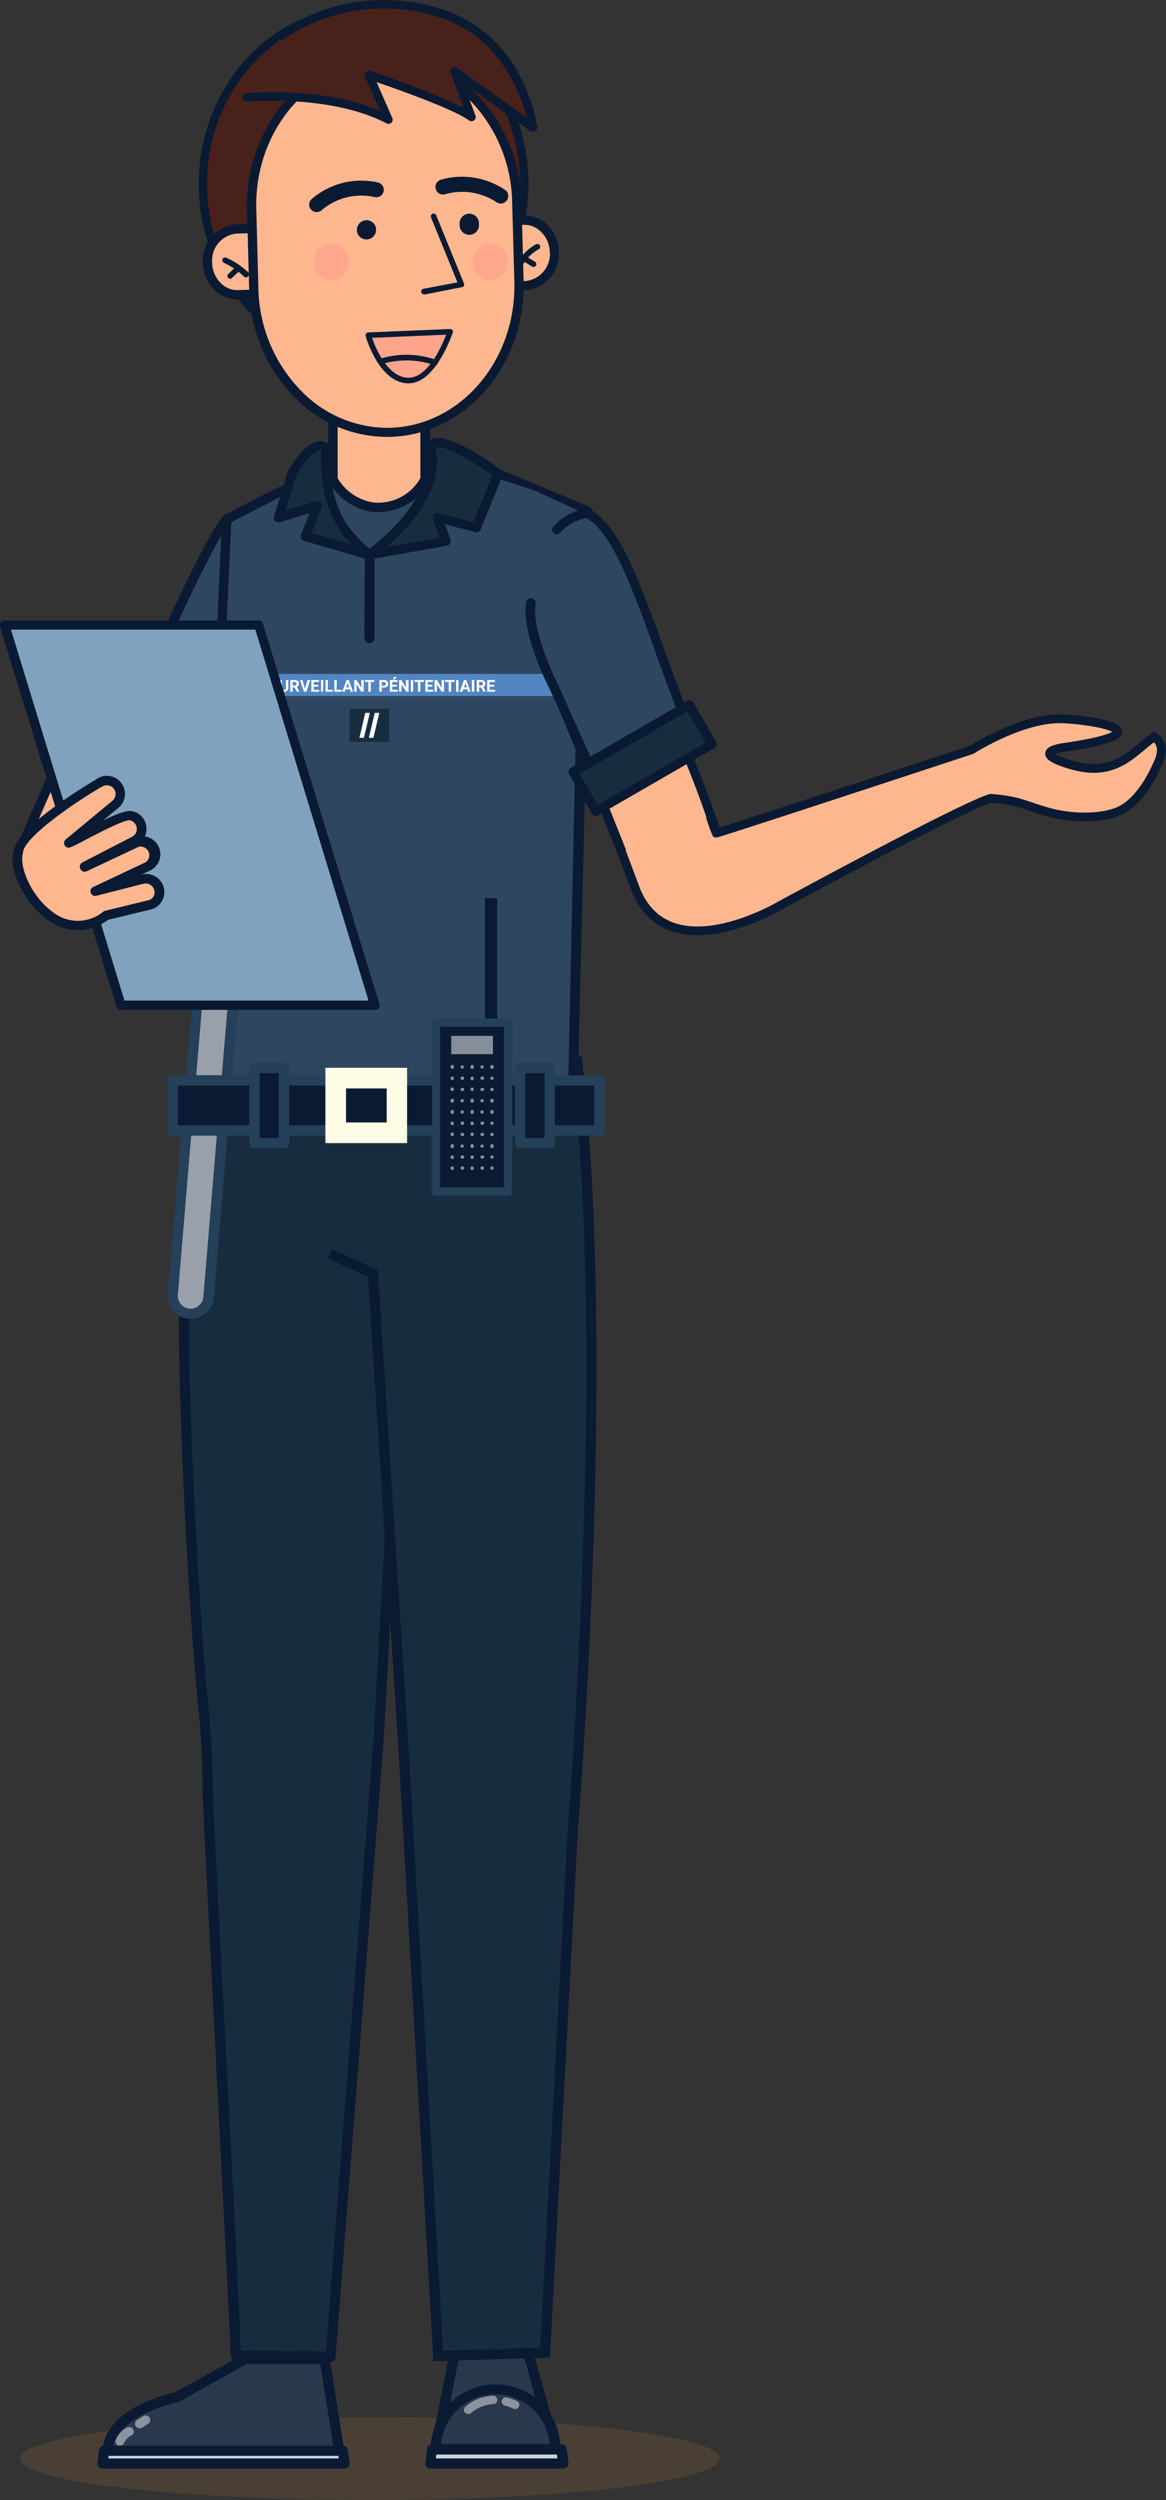 <svg xmlns="http://www.w3.org/2000/svg" viewBox="0 0 159.82 342.48"><rect x="0" y="0" width="159.82" height="342.48" fill="#333333" stroke="none"/><defs><style>.cls-1{isolation:isolate;}.cls-2{opacity:0.6;}.cls-3{fill:#584735;}.cls-4{fill:#ffa18d;}.cls-5{fill:#0a1a33;}.cls-6{fill:#2a384e;}.cls-7{fill:#cdd3d9;}.cls-8{fill:#8c939f;}.cls-9{fill:#182c3f;}.cls-10,.cls-19{fill:none;stroke:#0a1a33;stroke-miterlimit:10;}.cls-10{stroke-width:1.4px;}.cls-11{fill:#2e4660;}.cls-12{fill:#0f6493;}.cls-13{fill:#9aa0aa;}.cls-14{fill:#254059;}.cls-15{fill:#868e9a;}.cls-16{fill:#fdfce4;}.cls-17{fill:#5284c1;}.cls-18{fill:#ffb78f;}.cls-19{stroke-width:1.2px;}.cls-20{fill:#fff;}.cls-21{fill:#80a2be;}.cls-22{fill:#47211a;}.cls-23,.cls-25{mix-blend-mode:multiply;}.cls-23,.cls-26{opacity:0.3;}.cls-24{fill:#ff8489;}.cls-26{fill:#ff7e82;}</style></defs><g class="cls-1"><g id="Calque_2" data-name="Calque 2"><g id="Calque_1-2" data-name="Calque 1"><g class="cls-2"><ellipse class="cls-3" cx="50.7" cy="336.78" rx="47.94" ry="5.69"/></g><path class="cls-4" d="M36.15,306.82l-.64,16.56s-17,10.31-16.61,11.35,26.17.81,26.52.23-2.32-11.81-2.32-11.81l1.39-16.45"/><path class="cls-5" d="M32.16,336.15c-4.5,0-9.39-.09-11.86-.36-1.28-.15-1.88-.3-2.06-.84s.17-1.17,2.7-3c1.37-1,3.31-2.3,5.75-3.88,3.5-2.26,7.07-4.45,8.14-5.1l.63-16.19a.7.7,0,1,1,1.39.06L36.2,323.4a.69.69,0,0,1-.33.57c-6.66,4-13.8,8.68-15.81,10.4,4.08.56,21.61.44,24.68.05-.15-1.5-1.23-6.55-2.31-11.11a.82.82,0,0,1,0-.22l1.39-16.45a.69.69,0,0,1,.75-.63.7.7,0,0,1,.64.75L43.81,323.1c.12.54.71,3,1.26,5.59,1.3,6,1.13,6.32,1,6.63s-.3.5-3.83.65c-1.92.09-4.52.15-7.32.17Z"/><path class="cls-6" d="M44.49,323.13H33.64l-9.42,5.23s-9.72,2-9.49,7.88H46.58Z"/><path class="cls-5" d="M46.58,336.93H14.73a.69.69,0,0,1-.7-.66c-.1-2.71,1.64-5.06,5-6.8A22.13,22.13,0,0,1,24,327.7l9.33-5.18a.63.63,0,0,1,.33-.09H44.49a.7.7,0,0,1,.69.59l2.08,13.11a.67.67,0,0,1-.15.56A.71.71,0,0,1,46.58,336.93Zm-31.14-1.39H45.77L43.9,323.82H33.82L24.56,329a.68.68,0,0,1-.2.07C24.27,329.06,16,330.8,15.44,335.54Z"/><polygon class="cls-7" points="47.18 337.47 14.06 337.47 14.27 335.73 46.97 335.73 47.18 337.47"/><path class="cls-5" d="M47.18,338.16H14.06a.7.7,0,0,1-.52-.23.73.73,0,0,1-.17-.55l.21-1.73a.7.7,0,0,1,.69-.62H47a.7.7,0,0,1,.69.62l.21,1.73a.73.73,0,0,1-.17.55A.68.68,0,0,1,47.18,338.16Zm-32.34-1.39H46.4l0-.35H14.89Z"/><path class="cls-8" d="M19.14,332.64a.62.62,0,0,0,.32-.09l.84-.52a.62.62,0,1,0-.65-1.06l-.84.52a.62.62,0,0,0,.33,1.15Z"/><path class="cls-8" d="M16.45,335a.61.61,0,0,0,.55-.33,2.25,2.25,0,0,1,.91-1,.62.62,0,1,0-.46-1.15,3.25,3.25,0,0,0-1.55,1.61.63.63,0,0,0,.26.84A.62.62,0,0,0,16.45,335Z"/><path class="cls-4" d="M62.52,302.35l1,22s-3,10.16-1.08,10.81,9.83.41,10.91-.67-2.31-10.25-2.31-10.25L72,301.91"/><path class="cls-5" d="M66.62,336.26a17.53,17.53,0,0,1-4.35-.39c-1.26-.42-1.45-2.35-.65-6.44.46-2.34,1.1-4.58,1.25-5.11l-1-21.94a.69.69,0,0,1,.66-.73.68.68,0,0,1,.72.66l1.06,22.06a1,1,0,0,1,0,.23s-.69,2.33-1.19,4.77c-.87,4.28-.38,5.1-.32,5.19,2,.63,9.21.28,10.15-.49.34-.85-1-5.59-2.44-9.54a.84.84,0,0,1,0-.27l.88-22.37a.7.7,0,0,1,1.39.05l-.88,22.24c.19.52.91,2.54,1.53,4.63,1.35,4.62,1.08,5.72.57,6.22C73,335.91,69.59,336.26,66.62,336.26Z"/><polygon class="cls-6" points="76.08 335.51 59.73 335.51 62.5 321.48 62.5 321.48 72.17 321.48 72.17 321.48 76.08 335.51"/><path class="cls-5" d="M76.08,336.2H59.73a.69.69,0,0,1-.53-.25.7.7,0,0,1-.15-.57l2.76-14a.71.71,0,0,1,.69-.57h9.67a.7.7,0,0,1,.67.52l3.91,14a.7.7,0,0,1-.11.61A.71.71,0,0,1,76.08,336.2Zm-15.5-1.38H75.17l-3.53-12.65H63.07Z"/><path class="cls-6" d="M67.91,327.33h0a8.17,8.17,0,0,1,8.17,8.17v0a0,0,0,0,1,0,0H59.73a0,0,0,0,1,0,0v0A8.17,8.17,0,0,1,67.91,327.33Z"/><path class="cls-5" d="M76.08,336.2H59.73a.69.69,0,0,1-.69-.69v-.05a8.84,8.84,0,0,1,8.82-8.83H68a8.84,8.84,0,0,1,8.83,8.83v.05A.69.69,0,0,1,76.08,336.2Zm-15.62-1.38h14.9A7.44,7.44,0,0,0,68,328h-.09A7.44,7.44,0,0,0,60.46,334.82Z"/><path class="cls-8" d="M70.68,330a.59.59,0,0,1-.36-.07,5.76,5.76,0,0,0-1.17-.41.58.58,0,0,1,.28-1.12,7.79,7.79,0,0,1,1.47.53.58.58,0,0,1,.21.79A.58.58,0,0,1,70.68,330Z"/><path class="cls-8" d="M64.16,330.68a.55.55,0,0,1-.44-.21.57.57,0,0,1,.07-.81,6.19,6.19,0,0,1,3.81-1.48.57.57,0,0,1,.56.59.57.57,0,0,1-.59.56,5.09,5.09,0,0,0-3,1.22A.58.58,0,0,1,64.16,330.68Z"/><polygon class="cls-7" points="58.97 337.47 77.18 337.47 76.95 335.53 59.2 335.53 58.97 337.47"/><path class="cls-5" d="M77.18,338.16H59a.7.7,0,0,1-.52-.23.73.73,0,0,1-.17-.55l.23-1.93a.69.69,0,0,1,.69-.61H77a.69.69,0,0,1,.69.61l.23,1.93a.73.73,0,0,1-.17.55A.68.68,0,0,1,77.18,338.16Zm-17.43-1.39H76.4l-.07-.54H59.82Z"/><path class="cls-9" d="M27,146.79s-1.76,16.54-1.76,34.2c0,17.85,3.24,61.66,3.24,64.19,0,2.27,3.89,77.54,3.89,77.54l13,.12L51.92,238l3.51-63.35,15.84-29Z"/><path class="cls-5" d="M45.33,323.53h0l-13-.11a.72.72,0,0,1-.69-.68c-.08-3.15-3.88-75.31-3.88-77.56,0-.56,0-5.68-.51-10.53C25.81,220.5,24.52,194,24.52,181c0-17.5,1.75-34.1,1.76-34.27a.7.7,0,0,1,.68-.62l44.29-1.16a.66.66,0,0,1,.61.33.7.7,0,0,1,0,.7L56.11,174.8,52.61,238,46,322.89A.7.7,0,0,1,45.33,323.53ZM33,322l11.67.11,6.55-84.23,3.5-63.34a.75.75,0,0,1,.09-.29l15.26-27.92L27.6,147.47c-.31,3.14-1.69,18-1.69,33.52,0,13,1.29,39.39,2.72,53.51a100.27,100.27,0,0,1,.52,10.68C29.15,247.3,32.8,314.45,33,322Z"/><path class="cls-9" d="M45.24,171.75l5.88,2.71,4.22,65.64,4.73,82.64,14.64-.47,3.8-71.61s5.31-63.92.59-105H60.51"/><path class="cls-10" d="M45.24,171.75l5.88,2.71,4.22,65.64,4.73,82.64,14.64-.47,3.8-71.61s5.31-64.17.59-105.23L57.54,146"/><path class="cls-11" d="M31.37,71c-1-.69-12.22,23.11-12.68,26.77L29.9,106Z"/><path class="cls-5" d="M29.9,106.61a.62.62,0,0,1-.38-.13L18.31,98.25a.66.66,0,0,1-.25-.6c.25-2,3.35-9.16,5.92-14.64,2.1-4.49,5.81-12.09,7-12.63a.75.75,0,0,1,.74.05A.65.65,0,0,1,32,71l-1.47,35a.66.66,0,0,1-.36.55A.67.67,0,0,1,29.9,106.61ZM19.39,97.45l9.92,7.29L30.65,72.8C27.83,77.51,20.25,93.48,19.39,97.45Z"/><rect class="cls-12" x="15.55" y="98.55" width="18.17" height="6.14" transform="matrix(-0.85, -0.53, 0.53, -0.85, -8.5, 200.8)"/><path class="cls-5" d="M30.7,109.69a.63.63,0,0,1-.34-.1L15,99.94a.65.65,0,0,1-.2-.89L18,93.85a.63.63,0,0,1,.4-.28.65.65,0,0,1,.49.08l15.39,9.66a.63.63,0,0,1,.2.88l-3.26,5.2a.65.65,0,0,1-.4.29ZM16.19,99.19l14.31,9,2.59-4.12-14.31-9Z"/><path class="cls-11" d="M61.88,63.32s-11.6.08-15.16.72c-3.93.71-15.64,7.09-15.64,7.09l-3.72,81.32,51.1-.08,2-82.09Z"/><path class="cls-5" d="M27.36,153.09a.63.63,0,0,1-.46-.2.65.65,0,0,1-.18-.47L30.44,71.1a.61.61,0,0,1,.33-.53c.48-.27,11.85-6.44,15.84-7.16,3.57-.64,14.79-.72,15.27-.72a.57.57,0,0,1,.22,0l18.54,7a.63.63,0,0,1,.41.61l-2,82.09a.64.64,0,0,1-.64.62l-51.1.08ZM31.7,71.52,28,151.81l49.81-.08,1.92-81L61.77,64c-1.23,0-11.66.12-14.94.71S33.59,70.5,31.7,71.52Z"/><path class="cls-11" d="M50.65,76a19,19,0,0,1-6.94-11.34L31.08,71.13l-3.72,81.32,22.84-1Z"/><path class="cls-5" d="M27.36,153.09a.64.64,0,0,1-.45-.19.63.63,0,0,1-.19-.48L30.44,71.1a.62.62,0,0,1,.35-.54l12.63-6.48a.66.66,0,0,1,.58,0,.62.62,0,0,1,.34.47C45.44,71.36,51,75.43,51,75.47a.63.63,0,0,1,.27.52l-.45,75.45a.63.63,0,0,1-.61.63l-22.84,1ZM31.7,71.53,28,151.78l21.54-1L50,76.3a19.56,19.56,0,0,1-6.77-10.69Z"/><polygon class="cls-11" points="50.65 75.99 50.65 151.43 78.46 151.43 81.44 70.94 68.24 64.88 50.65 75.99"/><path class="cls-5" d="M78.46,152.07H50.65a.64.64,0,0,1-.64-.64V76a.62.62,0,0,1,.3-.54L67.9,64.34a.64.64,0,0,1,.54-.07l12.25,5.09a.62.62,0,0,1,.44.62l-2,81.46A.64.64,0,0,1,78.46,152.07Zm-27.17-1.28H77.83l1.79-81.52L68.33,65.58l-17,10.76Z"/><path class="cls-9" d="M59,61.34S61.53,67.66,50.65,76l10.41-1.85L59.91,70.9l5.32,1.38,3-7.4S59.52,58.51,59,61.34Z"/><path class="cls-5" d="M50.65,76.63a.64.64,0,0,1-.58-.38.65.65,0,0,1,.19-.77c5.41-4.14,7.32-7.72,8-10a6.57,6.57,0,0,0,.13-3.92.73.73,0,0,1,0-.36,1.46,1.46,0,0,1,.91-1.11c2.2-.86,8.2,3.4,9.38,4.26a.66.66,0,0,1,.21.76l-3,7.41a.64.64,0,0,1-.75.37l-4.15-1.08.75,2.1a.68.68,0,0,1-.05.54.7.7,0,0,1-.44.31L50.76,76.62Zm9-15.29C60,62.54,61,68,53,74.93l7.25-1.29-.9-2.53a.65.65,0,0,1,.13-.65.64.64,0,0,1,.63-.18l4.78,1.24,2.61-6.42c-3.06-2.17-6.78-4.19-7.76-3.81A.15.15,0,0,0,59.63,61.34Z"/><rect class="cls-11" x="42.79" y="87.47" width="15.51" height="59.2"/><path class="cls-9" d="M44.77,61.36S43.25,70.67,50.65,76l-8.79-2.55,1.62-4.16L38.15,70.9l1.86-6S42.83,59.68,44.77,61.36Z"/><path class="cls-5" d="M50.65,76.63a.57.57,0,0,1-.18,0l-8.79-2.54a.66.66,0,0,1-.4-.33.67.67,0,0,1,0-.52l1.14-2.94-4.06,1.24a.64.64,0,0,1-.8-.8l1.85-6,0-.12c.21-.38,2.12-3.79,4.12-4.15a1.92,1.92,0,0,1,1.63.45.63.63,0,0,1,.21.59h0c0,.09-1.36,9,5.62,14a.64.64,0,0,1,.21.8A.66.66,0,0,1,50.65,76.63ZM42.71,73l5.38,1.56c-4.44-4.8-4.17-11.19-4-12.89a.6.6,0,0,0-.3,0c-1,.19-2.5,2.19-3.19,3.45l-1.48,4.8,4.17-1.26a.63.63,0,0,1,.66.17.65.65,0,0,1,.12.67Z"/><circle class="cls-5" cx="50.64" cy="87.47" r="0.65"/><path class="cls-13" d="M25.92,179.94h0a2.48,2.48,0,0,0,2.66-2.25l4.36-52.11a2.48,2.48,0,0,0-2.25-2.66h0A2.47,2.47,0,0,0,28,125.17l-4.37,52.11A2.47,2.47,0,0,0,25.92,179.94Z"/><path class="cls-14" d="M25.43,180.58A3.17,3.17,0,0,1,23,177.22l4.36-52.11a3.17,3.17,0,1,1,6.31.53l-4.36,52.11a3.11,3.11,0,0,1-1.11,2.15,3.25,3.25,0,0,1-2.74.68Zm5.44-56.91-.24,0a1.76,1.76,0,0,0-1.89,1.6l-4.36,52.11a1.76,1.76,0,0,0,1.6,1.89h0a1.69,1.69,0,0,0,1.27-.41,1.72,1.72,0,0,0,.62-1.19l4.36-52.11A1.74,1.74,0,0,0,30.87,123.67Z"/><rect class="cls-5" x="23.67" y="148.01" width="58.49" height="6.85" transform="translate(105.82 302.86) rotate(180)"/><path class="cls-14" d="M82.16,155.57H23.67a.71.71,0,0,1-.71-.71V148a.71.71,0,0,1,.71-.71H82.16a.7.7,0,0,1,.7.71v6.85A.7.7,0,0,1,82.16,155.57Zm-57.79-1.42H81.45v-5.44H24.37Z"/><rect class="cls-5" x="71.28" y="146.27" width="4.06" height="10.32" transform="translate(146.63 302.86) rotate(180)"/><path class="cls-14" d="M75.34,157.3H71.28a.7.7,0,0,1-.7-.71V146.27a.7.7,0,0,1,.7-.71h4.06a.71.71,0,0,1,.71.71v10.32A.71.71,0,0,1,75.34,157.3ZM72,155.88h2.65V147H72Z"/><rect class="cls-5" x="34.87" y="146.27" width="4.06" height="10.32" transform="translate(73.8 302.86) rotate(180)"/><path class="cls-14" d="M38.93,157.3H34.87a.71.71,0,0,1-.71-.71V146.27a.71.71,0,0,1,.71-.71h4.06a.71.71,0,0,1,.71.71v10.32A.71.71,0,0,1,38.93,157.3Zm-3.35-1.42h2.64V147H35.58Z"/><rect class="cls-5" x="66.49" y="123.04" width="1.66" height="16.99" transform="translate(134.63 263.06) rotate(180)"/><rect class="cls-5" x="59.78" y="140.07" width="9.88" height="23.15" transform="translate(129.43 303.3) rotate(180)"/><path class="cls-14" d="M69.65,163.79H59.78a.56.56,0,0,1-.57-.56V140.07a.56.56,0,0,1,.57-.56h9.87a.56.56,0,0,1,.57.56v23.16A.56.56,0,0,1,69.65,163.79Zm-9.31-1.13h8.75v-22H60.34Z"/><rect class="cls-15" x="61.86" y="141.89" width="5.72" height="2.51" transform="translate(129.43 286.3) rotate(180)"/><path class="cls-15" d="M67.22,146.15a.23.23,0,1,0,.45,0,.23.23,0,1,0-.45,0Z"/><path class="cls-15" d="M67.22,147.69a.23.23,0,1,0,.22-.22A.22.22,0,0,0,67.22,147.69Z"/><path class="cls-15" d="M67.22,149.24a.22.22,0,0,0,.22.22.23.23,0,1,0-.22-.22Z"/><path class="cls-15" d="M67.22,150.78a.23.23,0,1,0,.45,0,.23.23,0,1,0-.45,0Z"/><path class="cls-15" d="M67.22,152.32a.23.23,0,1,0,.45,0,.23.23,0,1,0-.45,0Z"/><path class="cls-15" d="M67.22,153.86a.23.23,0,1,0,.22-.22A.22.22,0,0,0,67.22,153.86Z"/><path class="cls-15" d="M67.22,155.41a.22.22,0,0,0,.22.22.23.23,0,1,0-.22-.22Z"/><path class="cls-15" d="M67.22,157a.23.23,0,1,0,.45,0,.23.23,0,1,0-.45,0Z"/><path class="cls-15" d="M67.22,158.49a.23.23,0,1,0,.22-.22A.22.22,0,0,0,67.22,158.49Z"/><path class="cls-15" d="M67.22,160a.23.23,0,1,0,.22-.22A.22.22,0,0,0,67.22,160Z"/><path class="cls-15" d="M65.85,146.15a.23.23,0,0,0,.23.23.23.23,0,0,0,.23-.23.24.24,0,0,0-.23-.23A.23.23,0,0,0,65.85,146.15Z"/><path class="cls-15" d="M65.85,147.69a.23.23,0,0,0,.23.23.23.23,0,1,0,0-.45A.22.22,0,0,0,65.85,147.69Z"/><path class="cls-15" d="M65.85,149.24a.22.22,0,0,0,.23.22.23.23,0,1,0,0-.45A.23.23,0,0,0,65.85,149.24Z"/><path class="cls-15" d="M65.85,150.78a.23.23,0,0,0,.23.23.24.24,0,0,0,.23-.23.23.23,0,0,0-.23-.23A.23.23,0,0,0,65.85,150.78Z"/><path class="cls-15" d="M65.85,152.32a.23.23,0,0,0,.23.23.23.23,0,0,0,.23-.23.24.24,0,0,0-.23-.23A.23.23,0,0,0,65.85,152.32Z"/><path class="cls-15" d="M65.85,153.86a.23.23,0,0,0,.23.23.23.23,0,1,0,0-.45A.22.22,0,0,0,65.85,153.86Z"/><path class="cls-15" d="M65.85,155.41a.22.22,0,0,0,.23.22.23.23,0,1,0,0-.45A.23.23,0,0,0,65.85,155.41Z"/><path class="cls-15" d="M65.85,157a.23.23,0,0,0,.23.23.24.24,0,0,0,.23-.23.23.23,0,0,0-.23-.23A.23.23,0,0,0,65.85,157Z"/><path class="cls-15" d="M65.85,158.49a.23.23,0,0,0,.23.23.23.23,0,1,0,0-.45A.22.22,0,0,0,65.85,158.49Z"/><path class="cls-15" d="M65.85,160a.23.23,0,0,0,.23.23.23.23,0,1,0,0-.45A.22.22,0,0,0,65.85,160Z"/><path class="cls-15" d="M63.12,146.15a.23.23,0,0,0,.23.23.23.23,0,0,0,.23-.23.23.23,0,0,0-.23-.23A.24.24,0,0,0,63.12,146.15Z"/><path class="cls-15" d="M63.12,147.69a.23.23,0,0,0,.23.23.23.23,0,1,0,0-.45A.23.23,0,0,0,63.12,147.69Z"/><path class="cls-15" d="M63.12,149.24a.23.23,0,0,0,.23.22.23.23,0,1,0,0-.45A.23.23,0,0,0,63.12,149.24Z"/><path class="cls-15" d="M63.12,150.78a.24.24,0,0,0,.23.23.23.23,0,0,0,.23-.23.23.23,0,0,0-.23-.23A.23.23,0,0,0,63.12,150.78Z"/><path class="cls-15" d="M63.12,152.32a.23.23,0,0,0,.23.23.23.23,0,0,0,.23-.23.23.23,0,0,0-.23-.23A.24.24,0,0,0,63.12,152.32Z"/><path class="cls-15" d="M63.12,153.86a.23.23,0,0,0,.23.23.23.23,0,1,0,0-.45A.23.23,0,0,0,63.12,153.86Z"/><path class="cls-15" d="M63.12,155.41a.23.23,0,0,0,.23.22.23.23,0,1,0,0-.45A.23.23,0,0,0,63.12,155.41Z"/><path class="cls-15" d="M63.12,157a.24.24,0,0,0,.23.23.23.23,0,0,0,.23-.23.23.23,0,0,0-.23-.23A.23.23,0,0,0,63.12,157Z"/><path class="cls-15" d="M63.12,158.49a.23.23,0,0,0,.23.23.23.23,0,1,0,0-.45A.23.23,0,0,0,63.12,158.49Z"/><path class="cls-15" d="M63.12,160a.23.23,0,0,0,.23.23.23.23,0,1,0,0-.45A.23.23,0,0,0,63.12,160Z"/><path class="cls-15" d="M64.49,146.15a.23.23,0,1,0,.45,0,.23.23,0,1,0-.45,0Z"/><path class="cls-15" d="M64.49,147.69a.23.23,0,1,0,.45,0,.22.22,0,0,0-.22-.22A.22.22,0,0,0,64.49,147.69Z"/><path class="cls-15" d="M64.49,149.24a.22.22,0,0,0,.23.22.22.22,0,0,0,.22-.22.23.23,0,1,0-.45,0Z"/><path class="cls-15" d="M64.49,150.78a.23.23,0,1,0,.45,0,.23.23,0,1,0-.45,0Z"/><path class="cls-15" d="M64.49,152.32a.23.23,0,1,0,.45,0,.23.23,0,1,0-.45,0Z"/><path class="cls-15" d="M64.49,153.86a.23.23,0,1,0,.45,0,.22.22,0,0,0-.22-.22A.22.22,0,0,0,64.49,153.86Z"/><path class="cls-15" d="M64.49,155.41a.22.22,0,0,0,.23.22.22.22,0,0,0,.22-.22.23.23,0,1,0-.45,0Z"/><path class="cls-15" d="M64.49,157a.23.23,0,1,0,.45,0,.23.23,0,1,0-.45,0Z"/><path class="cls-15" d="M64.49,158.49a.23.23,0,1,0,.45,0,.22.22,0,0,0-.22-.22A.22.22,0,0,0,64.49,158.49Z"/><path class="cls-15" d="M64.49,160a.23.23,0,1,0,.45,0,.22.22,0,0,0-.22-.22A.22.22,0,0,0,64.49,160Z"/><path class="cls-15" d="M61.76,146.15a.23.23,0,1,0,.45,0,.23.23,0,1,0-.45,0Z"/><path class="cls-15" d="M61.76,147.69a.23.23,0,1,0,.45,0,.22.22,0,0,0-.22-.22A.22.22,0,0,0,61.76,147.69Z"/><path class="cls-15" d="M61.76,149.24a.22.22,0,0,0,.23.22.22.22,0,0,0,.22-.22.23.23,0,1,0-.45,0Z"/><path class="cls-15" d="M61.76,150.78a.23.23,0,1,0,.45,0,.23.23,0,1,0-.45,0Z"/><path class="cls-15" d="M61.76,152.32a.23.23,0,1,0,.45,0,.23.23,0,1,0-.45,0Z"/><path class="cls-15" d="M61.76,153.86a.23.23,0,1,0,.45,0,.22.22,0,0,0-.22-.22A.22.22,0,0,0,61.76,153.86Z"/><path class="cls-15" d="M61.76,155.41a.22.22,0,0,0,.23.22.22.22,0,0,0,.22-.22.23.23,0,1,0-.45,0Z"/><path class="cls-15" d="M61.76,157a.23.23,0,1,0,.45,0,.23.23,0,1,0-.45,0Z"/><path class="cls-15" d="M61.76,158.49a.23.23,0,1,0,.45,0,.22.22,0,0,0-.22-.22A.22.22,0,0,0,61.76,158.49Z"/><path class="cls-15" d="M61.76,160a.23.23,0,1,0,.45,0,.22.22,0,0,0-.22-.22A.22.22,0,0,0,61.76,160Z"/><rect class="cls-5" x="46.02" y="147.69" width="8.37" height="7.49"/><path class="cls-16" d="M53,149.1v4.66H47.43V149.1H53m2.83-2.83H44.6v10.32H55.8V146.27Z"/><polygon class="cls-17" points="76.16 95.35 30.65 95.35 30.65 92.31 74.99 92.31 76.16 95.35"/><path class="cls-18" d="M100.09,124.38s.67-.91-1-7.53S87.7,88.11,87.7,88.11L75.49,93c4,9.15,12,29.65,12,29.65Z"/><path class="cls-5" d="M99.71,116.69a153.83,153.83,0,0,0-5.59-15.11l-.25-.6c-.08-.2-.16-.4-.25-.6C91.8,96,90,91.86,89.06,89.61l-.77-1.76a.64.64,0,0,0-.82-.34l-2,.81-9.7,3.86-.48.19a.21.21,0,0,0-.1.06.59.59,0,0,0-.25.29.67.67,0,0,0,0,.5c.35.8.73,1.69,1.13,2.64l.06.15c3.9,9.25,10,24.62,10.73,26.61l1.28.18,0-.1a.54.54,0,0,0,0-.33c0-.11-2.53-6.46-5.41-13.64l-.24-.61c-1.7-4.23-3.51-8.69-5-12.29l-1.07-2.52,10.27-4.08.76-.3.31.71c.91,2.11,2.84,6.6,4.84,11.43l.25.6.25.6A147.16,147.16,0,0,1,98.47,117c1.6,6.33,1,7.1,1,7.16l-6.15-.73-5-.59,12.38,1.78C100.77,124.41,101.41,123.44,99.71,116.69Z"/><path class="cls-11" d="M72.77,82.57C72.12,86.72,75.88,94,75.88,94l6.38,14.25,12.43-7.77c-6-14.86-8.88-27.14-14.17-30.16h0a7,7,0,0,0-4.22,2.23Z"/><path class="cls-5" d="M95,101l-.91.57-.55.34-.55.35-10.34,6.46-.08,0a.67.67,0,0,1-.34.09.55.55,0,0,1-.18,0l0,0h0a.65.65,0,0,1-.35-.32L76.09,96,76,95.86l-.72-1.6c-.25-.48-3.83-7.54-3.17-11.79a.65.65,0,0,1,.73-.54L73,82a.64.64,0,0,1,.42.71c-.43,2.79,1.31,7.2,2.33,9.51l.27.58c.27.57.44.92.45.93a.05.05,0,0,1,0,0l.94,2.1,5.14,11.47,10-6.23.56-.35.54-.34.28-.17c-1.55-3.86-2.91-7.6-4.12-10.92a.19.19,0,0,0,0-.07c-1.2-3.3-2.31-6.35-3.41-9-1.87-4.52-3.72-7.86-6-9.26a6.53,6.53,0,0,0-3.61,2,.61.61,0,0,1-.69.18.45.45,0,0,1-.21-.12.63.63,0,0,1-.06-.9,7.71,7.71,0,0,1,4.64-2.45.63.63,0,0,1,.38.08c2.77,1.59,4.84,5.36,7,10.7.94,2.32,1.89,4.93,2.93,7.79.07.18.13.36.2.55,1.26,3.46,2.69,7.39,4.32,11.44A.63.63,0,0,1,95,101Z"/><rect class="cls-9" x="78.9" y="100.73" width="18.38" height="6.21" transform="translate(216.29 149.72) rotate(150)"/><path class="cls-5" d="M81.68,111.76l-.17,0a.63.63,0,0,1-.38-.3L78,106.06a.63.63,0,0,1,.23-.87L94.17,96a.65.65,0,0,1,.49-.07.68.68,0,0,1,.39.3l3.1,5.38a.63.63,0,0,1-.23.87L82,111.67A.62.62,0,0,1,81.68,111.76ZM79.45,106l2.46,4.28,14.81-8.55-2.46-4.28Z"/><path class="cls-18" d="M98.24,114.07l35-11.41s7.09-4.57,12.75-4.23,13,2,0,3.89c0,0-5.22.63.94,2.42s8.52-2,11.33-3.86c0,0,1.69.89.64,3.33s-2.58,5.13-4.81,6.51-6.77,1.48-10.32.48-3.88-1.55-7.87-1.89c0,0-1.33-.22-28.84,14.64,0,0-15,9.06-19.71-1.79l-2.22-5.63"/><path class="cls-19" d="M85.1,116.43l2.17,5.76C92,133,107,124,107,124c27.51-14.86,28.84-14.64,28.84-14.64,4,.34,4.32.89,7.87,1.89s8.1.89,10.32-.48,3.77-4.07,4.81-6.51-.64-3.33-.64-3.33c-2.81,1.88-5.17,5.66-11.33,3.86s-.94-2.42-.94-2.42c13-1.88,5.66-3.54,0-3.89s-12.75,4.23-12.75,4.23-34.84,11.47-35,11.41a18.45,18.45,0,0,1-.82-2.31"/><rect class="cls-9" x="47.93" y="97.09" width="5.4" height="4.53"/><polygon class="cls-20" points="50.69 97.65 49.88 101.07 49.26 101.07 50.07 97.65 50.69 97.65"/><polygon class="cls-20" points="51.99 97.65 51.18 101.07 50.56 101.07 51.37 97.65 51.99 97.65"/><path class="cls-20" d="M37.76,94.33a.15.15,0,0,0-.07-.14,1,1,0,0,0-.23-.11.88.88,0,0,1-.27-.11.43.43,0,0,1-.28-.39.38.38,0,0,1,.08-.23.49.49,0,0,1,.21-.16.73.73,0,0,1,.3-.06.75.75,0,0,1,.31.06.46.46,0,0,1,.28.44h-.33a.19.19,0,0,0-.07-.17.27.27,0,0,0-.19-.07.27.27,0,0,0-.19.06.15.15,0,0,0,0,.26.71.71,0,0,0,.23.1A1,1,0,0,1,38,94a.4.4,0,0,1,.13.31.38.38,0,0,1-.16.33.72.72,0,0,1-.42.11.88.88,0,0,1-.33-.06.58.58,0,0,1-.24-.19.5.5,0,0,1-.08-.27h.33c0,.18.11.26.32.26a.3.3,0,0,0,.18,0A.16.16,0,0,0,37.76,94.33Z"/><path class="cls-20" d="M39.52,93.15v1.06a.53.53,0,0,1-.16.41.75.75,0,0,1-.9,0,.49.49,0,0,1-.16-.4V93.15h.33v1.06a.32.32,0,0,0,.07.23.33.33,0,0,0,.21.07.26.26,0,0,0,.28-.29V93.15Z"/><path class="cls-20" d="M40.38,94.17h-.26v.58h-.33v-1.6h.59a.7.7,0,0,1,.44.13.43.43,0,0,1,.15.36.44.44,0,0,1-.28.44l.34.66h-.35Zm-.26-.27h.26a.3.3,0,0,0,.2-.06.24.24,0,0,0,.06-.18.24.24,0,0,0-.06-.17.24.24,0,0,0-.2-.07h-.26Z"/><path class="cls-20" d="M41.79,94.36l.36-1.21h.37L42,94.75h-.34l-.55-1.6h.36Z"/><path class="cls-20" d="M43.63,94.06H43v.43h.74v.26H42.67v-1.6h1.07v.27H43v.38h.63Z"/><path class="cls-20" d="M44.28,94.75H44v-1.6h.33Z"/><path class="cls-20" d="M44.92,94.49h.7v.26h-1v-1.6h.33Z"/><path class="cls-20" d="M46.13,94.49h.7v.26h-1v-1.6h.33Z"/><path class="cls-20" d="M47.94,94.42h-.57l-.11.33h-.35l.59-1.6h.3l.6,1.6h-.35Zm-.49-.26h.4l-.2-.6Z"/><path class="cls-20" d="M49.85,94.75h-.33l-.64-1v1h-.33v-1.6h.33l.64,1.06V93.15h.33Z"/><path class="cls-20" d="M51.31,93.42h-.49v1.33h-.33V93.42H50v-.27h1.3Z"/><path class="cls-20" d="M52.32,94.19v.56H52v-1.6h.62a.79.79,0,0,1,.32.07.48.48,0,0,1,.21.19.5.5,0,0,1,.07.27.44.44,0,0,1-.16.37.69.69,0,0,1-.45.14Zm0-.27h.29a.3.3,0,0,0,.2-.06.21.21,0,0,0,.07-.17.27.27,0,0,0-.07-.19.26.26,0,0,0-.19-.08h-.3Z"/><path class="cls-20" d="M54.4,94.06h-.64v.43h.75v.26H53.44v-1.6H54.5v.27h-.74v.38h.64Zm-.35-1.34h.35l-.31.34h-.25Z"/><path class="cls-20" d="M56,94.75h-.33l-.64-1v1H54.7v-1.6H55l.64,1.06V93.15H56Z"/><path class="cls-20" d="M56.63,94.75h-.32v-1.6h.32Z"/><path class="cls-20" d="M58.11,93.42h-.49v1.33h-.33V93.42h-.48v-.27h1.3Z"/><path class="cls-20" d="M59.26,94.06h-.63v.43h.74v.26H58.3v-1.6h1.06v.27h-.73v.38h.63Z"/><path class="cls-20" d="M60.86,94.75h-.33l-.64-1v1h-.33v-1.6h.33l.64,1.06V93.15h.33Z"/><path class="cls-20" d="M62.31,93.42h-.48v1.33H61.5V93.42H61v-.27h1.3Z"/><path class="cls-20" d="M62.85,94.75h-.33v-1.6h.33Z"/><path class="cls-20" d="M64.08,94.42H63.5l-.11.33H63l.6-1.6h.3l.6,1.6h-.35Zm-.49-.26H64l-.2-.6Z"/><path class="cls-20" d="M65,94.75h-.33v-1.6H65Z"/><path class="cls-20" d="M65.93,94.17h-.26v.58h-.33v-1.6h.6a.69.69,0,0,1,.43.13.44.44,0,0,1,.16.36.46.46,0,0,1-.08.27.41.41,0,0,1-.21.17l.35.66h-.36Zm-.26-.27h.27a.29.29,0,0,0,.19-.06.25.25,0,0,0,.07-.18.24.24,0,0,0-.07-.17.24.24,0,0,0-.19-.07h-.27Z"/><path class="cls-20" d="M67.74,94.06H67.1v.43h.75v.26H66.78v-1.6h1.06v.27H67.1v.38h.64Z"/><path class="cls-18" d="M9.21,112.93c.15-1.17,1.53-4,1.71-5.3a2,2,0,0,0-3.78-1.19L2.71,116.53"/><path class="cls-5" d="M3.3,116.79l-1.18-.52,4.25-9.65c.07-.16.13-.3.19-.42h0a2.53,2.53,0,0,1,3.2-1.41,2.52,2.52,0,0,1,1.8,3,17.21,17.21,0,0,1-.91,2.83A14.82,14.82,0,0,0,9.85,113a.63.63,0,0,1-.71.56.64.64,0,0,1-.56-.71,14.15,14.15,0,0,1,.87-2.72,16.56,16.56,0,0,0,.84-2.58.13.13,0,0,1,0-.06A1.25,1.25,0,0,0,9.36,106a1.25,1.25,0,0,0-1.63.69Z"/><polygon class="cls-21" points="16.59 137.7 51.37 137.7 35.43 85.61 0.64 85.61 16.59 137.7"/><path class="cls-5" d="M51.37,138.34H16.58a.64.64,0,0,1-.61-.45L0,85.8a.61.61,0,0,1,.1-.57A.64.64,0,0,1,.64,85H35.43a.63.63,0,0,1,.61.45L52,137.51a.64.64,0,0,1-.09.57A.65.65,0,0,1,51.37,138.34Zm-34.31-1.28H50.51L35,86.25H1.5Z"/><path class="cls-18" d="M2.48,116.72c.37-3.16,11-9.41,11-9.41a1.83,1.83,0,1,1,2.23,2.9l-6.36,5.28c1-.31,7.72-4.33,8.72-3.71a1.84,1.84,0,0,1,.37,3.36l-6.89,3.57,7.1-3.33a1.83,1.83,0,0,1,1.59,3.3l-7.17,3.41,6.32-1.62a1.83,1.83,0,1,1,1.22,3.45l-6.09,1.48C7.63,130.45,1.45,120.38,2.48,116.72Z"/><path class="cls-5" d="M10.65,127.43a7.07,7.07,0,0,1-4.06-1.37c-2.79-1.93-5.51-6.57-4.74-9.47.22-1.51,2.15-3.56,5.91-6.28,2.54-1.84,5.08-3.35,5.39-3.53a2.47,2.47,0,0,1,3,3.94l-2,1.66c2.29-1.1,3.53-1.5,4.21-1.2a2.43,2.43,0,0,1,1.7,2.09,2.49,2.49,0,0,1-.2,1.31,2.47,2.47,0,0,1,.72,4.67l-1.19.56a2.48,2.48,0,0,1,2.9,3.45,2.49,2.49,0,0,1-1.42,1.27h0l-.31.08L14.81,126A7.11,7.11,0,0,1,10.65,127.43Zm4-19.86a1.17,1.17,0,0,0-.73.25l-.06,0c-4,2.35-10.47,6.86-10.71,8.93,0,0,0,.07,0,.1C2.56,118.81,4.44,123,7.32,125a5.49,5.49,0,0,0,6.84-.12.7.7,0,0,1,.23-.11l6.07-1.48a1.15,1.15,0,0,0,.64-.59,1.14,1.14,0,0,0,0-.9v0a1.18,1.18,0,0,0-1.5-.71l-.07,0-6.33,1.62a.64.64,0,0,1-.43-1.2L20,118.1A1.19,1.19,0,0,0,19,116l-7.1,3.34A.65.65,0,0,1,11,119a.64.64,0,0,1,.28-.85l6.89-3.56a1.21,1.21,0,0,0-.24-2.18l-.13-.05c-.8-.08-4.43,1.83-6,2.64a19.92,19.92,0,0,1-2.25,1.11A.64.64,0,0,1,9,115l6.36-5.27a1.19,1.19,0,0,0,.24-1.68A1.17,1.17,0,0,0,14.62,107.57ZM2.48,116.72h0Zm15.27-4.4Z"/></g><g id="Calque_3" data-name="Calque 3"><ellipse class="cls-22" cx="49.83" cy="25.2" rx="22.03" ry="23.83"/><path class="cls-5" d="M49.83,49.6c-12.46,0-22.6-11-22.6-24.4S37.37.79,49.83.79s22.6,11,22.6,24.41S62.29,49.6,49.83,49.6Zm0-47.66C38,1.94,28.38,12.37,28.38,25.2S38,48.45,49.83,48.45,71.28,38,71.28,25.2,61.66,1.94,49.83,1.94Z"/><path class="cls-18" d="M58.3,65.67a7.32,7.32,0,0,1-7,3.81,7.63,7.63,0,0,1-5.61-3.81V46.54H58.3Z"/><path class="cls-5" d="M51.93,70.15l-.74,0A8.25,8.25,0,0,1,45.08,66a.61.61,0,0,1-.08-.3V46.54a.64.64,0,0,1,.64-.64H58.3a.64.64,0,0,1,.64.64V65.67a.68.68,0,0,1-.08.31A8,8,0,0,1,51.93,70.15ZM46.28,65.5a6.87,6.87,0,0,0,5,3.34,6.65,6.65,0,0,0,6.34-3.34V47.18H46.28Zm12,.17Z"/><path class="cls-18" d="M72,39.14,32.64,40.36A4.29,4.29,0,0,1,28.44,36h0a4.35,4.35,0,0,1,4-4.62l39.35-1.23A4.29,4.29,0,0,1,76,34.52h0A4.34,4.34,0,0,1,72,39.14Z"/><path class="cls-5" d="M32.53,41a4.48,4.48,0,0,1-3.1-1.26A5.33,5.33,0,0,1,27.8,36a5,5,0,0,1,4.59-5.27l39.35-1.23A4.53,4.53,0,0,1,75,30.77,5.34,5.34,0,0,1,76.6,34.5,5,5,0,0,1,72,39.77L32.66,41ZM71.88,30.79h-.1L32.43,32a3.7,3.7,0,0,0-3.35,4,4,4,0,0,0,1.23,2.83,3.17,3.17,0,0,0,2.31.91L72,38.5l0,.64,0-.64a3.71,3.71,0,0,0,3.36-4A4.06,4.06,0,0,0,74.1,31.7,3.24,3.24,0,0,0,71.88,30.79Z"/><path class="cls-5" d="M33.7,38a.38.38,0,0,1-.26-.11A9.54,9.54,0,0,0,30.69,36a.37.37,0,0,1-.19-.5.39.39,0,0,1,.51-.2,10.48,10.48,0,0,1,3,2,.38.38,0,0,1,0,.54A.39.39,0,0,1,33.7,38Z"/><path class="cls-5" d="M31.57,38.19a.43.43,0,0,1-.28-.11.39.39,0,0,1,0-.55l.94-.91a.4.4,0,0,1,.55,0,.39.39,0,0,1,0,.54l-1,.92A.37.37,0,0,1,31.57,38.19Z"/><path class="cls-5" d="M71,37.11a.4.4,0,0,1-.15,0,.37.37,0,0,1-.2-.5,6.28,6.28,0,0,1,2.83-3.15.39.39,0,0,1,.52.16.38.38,0,0,1-.16.52,5.59,5.59,0,0,0-2.49,2.77A.38.38,0,0,1,71,37.11Z"/><path class="cls-5" d="M73.12,36.57a.36.36,0,0,1-.2-.06l-1.24-.77a.4.4,0,0,1-.12-.53.39.39,0,0,1,.53-.12l1.23.77a.38.38,0,0,1-.2.71Z"/><path class="cls-18" d="M53.52,59.22h0c-10,.3-18.42-8.54-18.72-19.64l-.29-10.82C34.21,17.66,42.14,8.33,52.14,8h0c10-.3,18.42,8.54,18.72,19.64l.29,10.81C71.45,49.59,63.52,58.92,53.52,59.22Z"/><path class="cls-5" d="M43.4,29.05a1,1,0,0,1-.77-.35,1,1,0,0,1,.1-1.44A10.41,10.41,0,0,1,51.8,25a1,1,0,0,1-.44,2,8.35,8.35,0,0,0-7.29,1.81A1,1,0,0,1,43.4,29.05Z"/><path class="cls-5" d="M68.64,27.88a1,1,0,0,1-.58-.18A8.51,8.51,0,0,0,61,26.61a1,1,0,1,1-.55-2A10.56,10.56,0,0,1,69.21,26a1,1,0,0,1,.27,1.42A1,1,0,0,1,68.64,27.88Z"/><g class="cls-23"><ellipse class="cls-24" cx="67.2" cy="35.88" rx="2.4" ry="2.53"/></g><g class="cls-23"><ellipse class="cls-24" cx="45.4" cy="35.88" rx="2.4" ry="2.53"/></g><path class="cls-5" d="M58.11,40.32a.39.39,0,0,1-.38-.32.39.39,0,0,1,.31-.44l4.66-.88-3.62-8.9a.38.38,0,0,1,.21-.5.39.39,0,0,1,.5.21l3.8,9.33a.42.42,0,0,1,0,.33.38.38,0,0,1-.27.19l-5.12,1Z"/><g class="cls-25"><path class="cls-26" d="M61.67,45.44l-11.21.47s1.65,5.94,5.3,6.21S61.67,45.44,61.67,45.44Z"/><path class="cls-5" d="M56,52.51h-.24c-3.87-.28-5.57-6.23-5.64-6.48a.38.38,0,0,1,.06-.33.37.37,0,0,1,.29-.16l11.21-.47a.39.39,0,0,1,.33.15.39.39,0,0,1,.05.35C61.94,45.85,59.73,52.51,56,52.51Zm-5-6.23c.47,1.36,2.05,5.26,4.82,5.46s4.73-4.32,5.33-5.89Z"/><path class="cls-5" d="M59.64,50a.47.47,0,0,1-.16,0h0a11.66,11.66,0,0,0-7.1-.14.38.38,0,1,1-.2-.74,12.25,12.25,0,0,1,7.61.18.39.39,0,0,1,.2.51A.38.38,0,0,1,59.64,50Z"/></g><path class="cls-5" d="M63,30.72a1.33,1.33,0,1,0,2.65,0,1.33,1.33,0,1,0-2.65,0Z"/><path class="cls-5" d="M48.91,31.55a1.32,1.32,0,1,0,1.32-1.39A1.36,1.36,0,0,0,48.91,31.55Z"/><path class="cls-5" d="M53,59.85a17.77,17.77,0,0,1-12.21-5,21.84,21.84,0,0,1-6.64-15.25l-.29-10.81C33.58,17.31,41.75,7.72,52.12,7.41a17.71,17.71,0,0,1,12.72,5,21.88,21.88,0,0,1,6.64,15.25l.29,10.82C72.08,50,63.9,59.53,53.54,59.84Zm-.41-51.2h-.46c-9.68.29-17.32,9.3-17,20.09l.29,10.81a20.61,20.61,0,0,0,6.25,14.38A16.5,16.5,0,0,0,53.5,58.6c9.68-.29,17.32-9.3,17-20.09l-.3-10.82A20.55,20.55,0,0,0,64,13.32,16.55,16.55,0,0,0,52.62,8.65Z"/><path class="cls-22" d="M33.87,13.34s11.55-1.08,19.42,3.05l-2.68-6.11S62,14.06,64.67,16L62.33,9.74,73,17.47S71.53,5.79,61,2A25,25,0,0,0,38.55,4.89"/><path class="cls-5" d="M73,18.05a.6.6,0,0,1-.34-.11l-9.17-6.62,1.68,4.51a.58.58,0,0,1-.88.67c-2.06-1.52-9.66-4.22-12.67-5.25l2.15,4.91a.57.57,0,0,1-.79.74c-7.62-4-19-3-19.1-3a.58.58,0,1,1-.11-1.15c.46,0,10.53-.93,18.33,2.44l-2.06-4.69a.59.59,0,0,1,.1-.62.58.58,0,0,1,.61-.15,119.7,119.7,0,0,1,12.77,5L61.79,10A.57.57,0,0,1,62,9.29a.56.56,0,0,1,.68,0l9.52,6.86C71.4,13,68.73,5.4,60.79,2.56A24.48,24.48,0,0,0,38.9,5.35a.56.56,0,0,1-.8-.11.57.57,0,0,1,.11-.81,25.67,25.67,0,0,1,23-2.95,18.28,18.28,0,0,1,10.3,9.42,22.13,22.13,0,0,1,2.13,6.5.57.57,0,0,1-.27.56A.58.58,0,0,1,73,18.05Z"/></g></g></g></svg>
